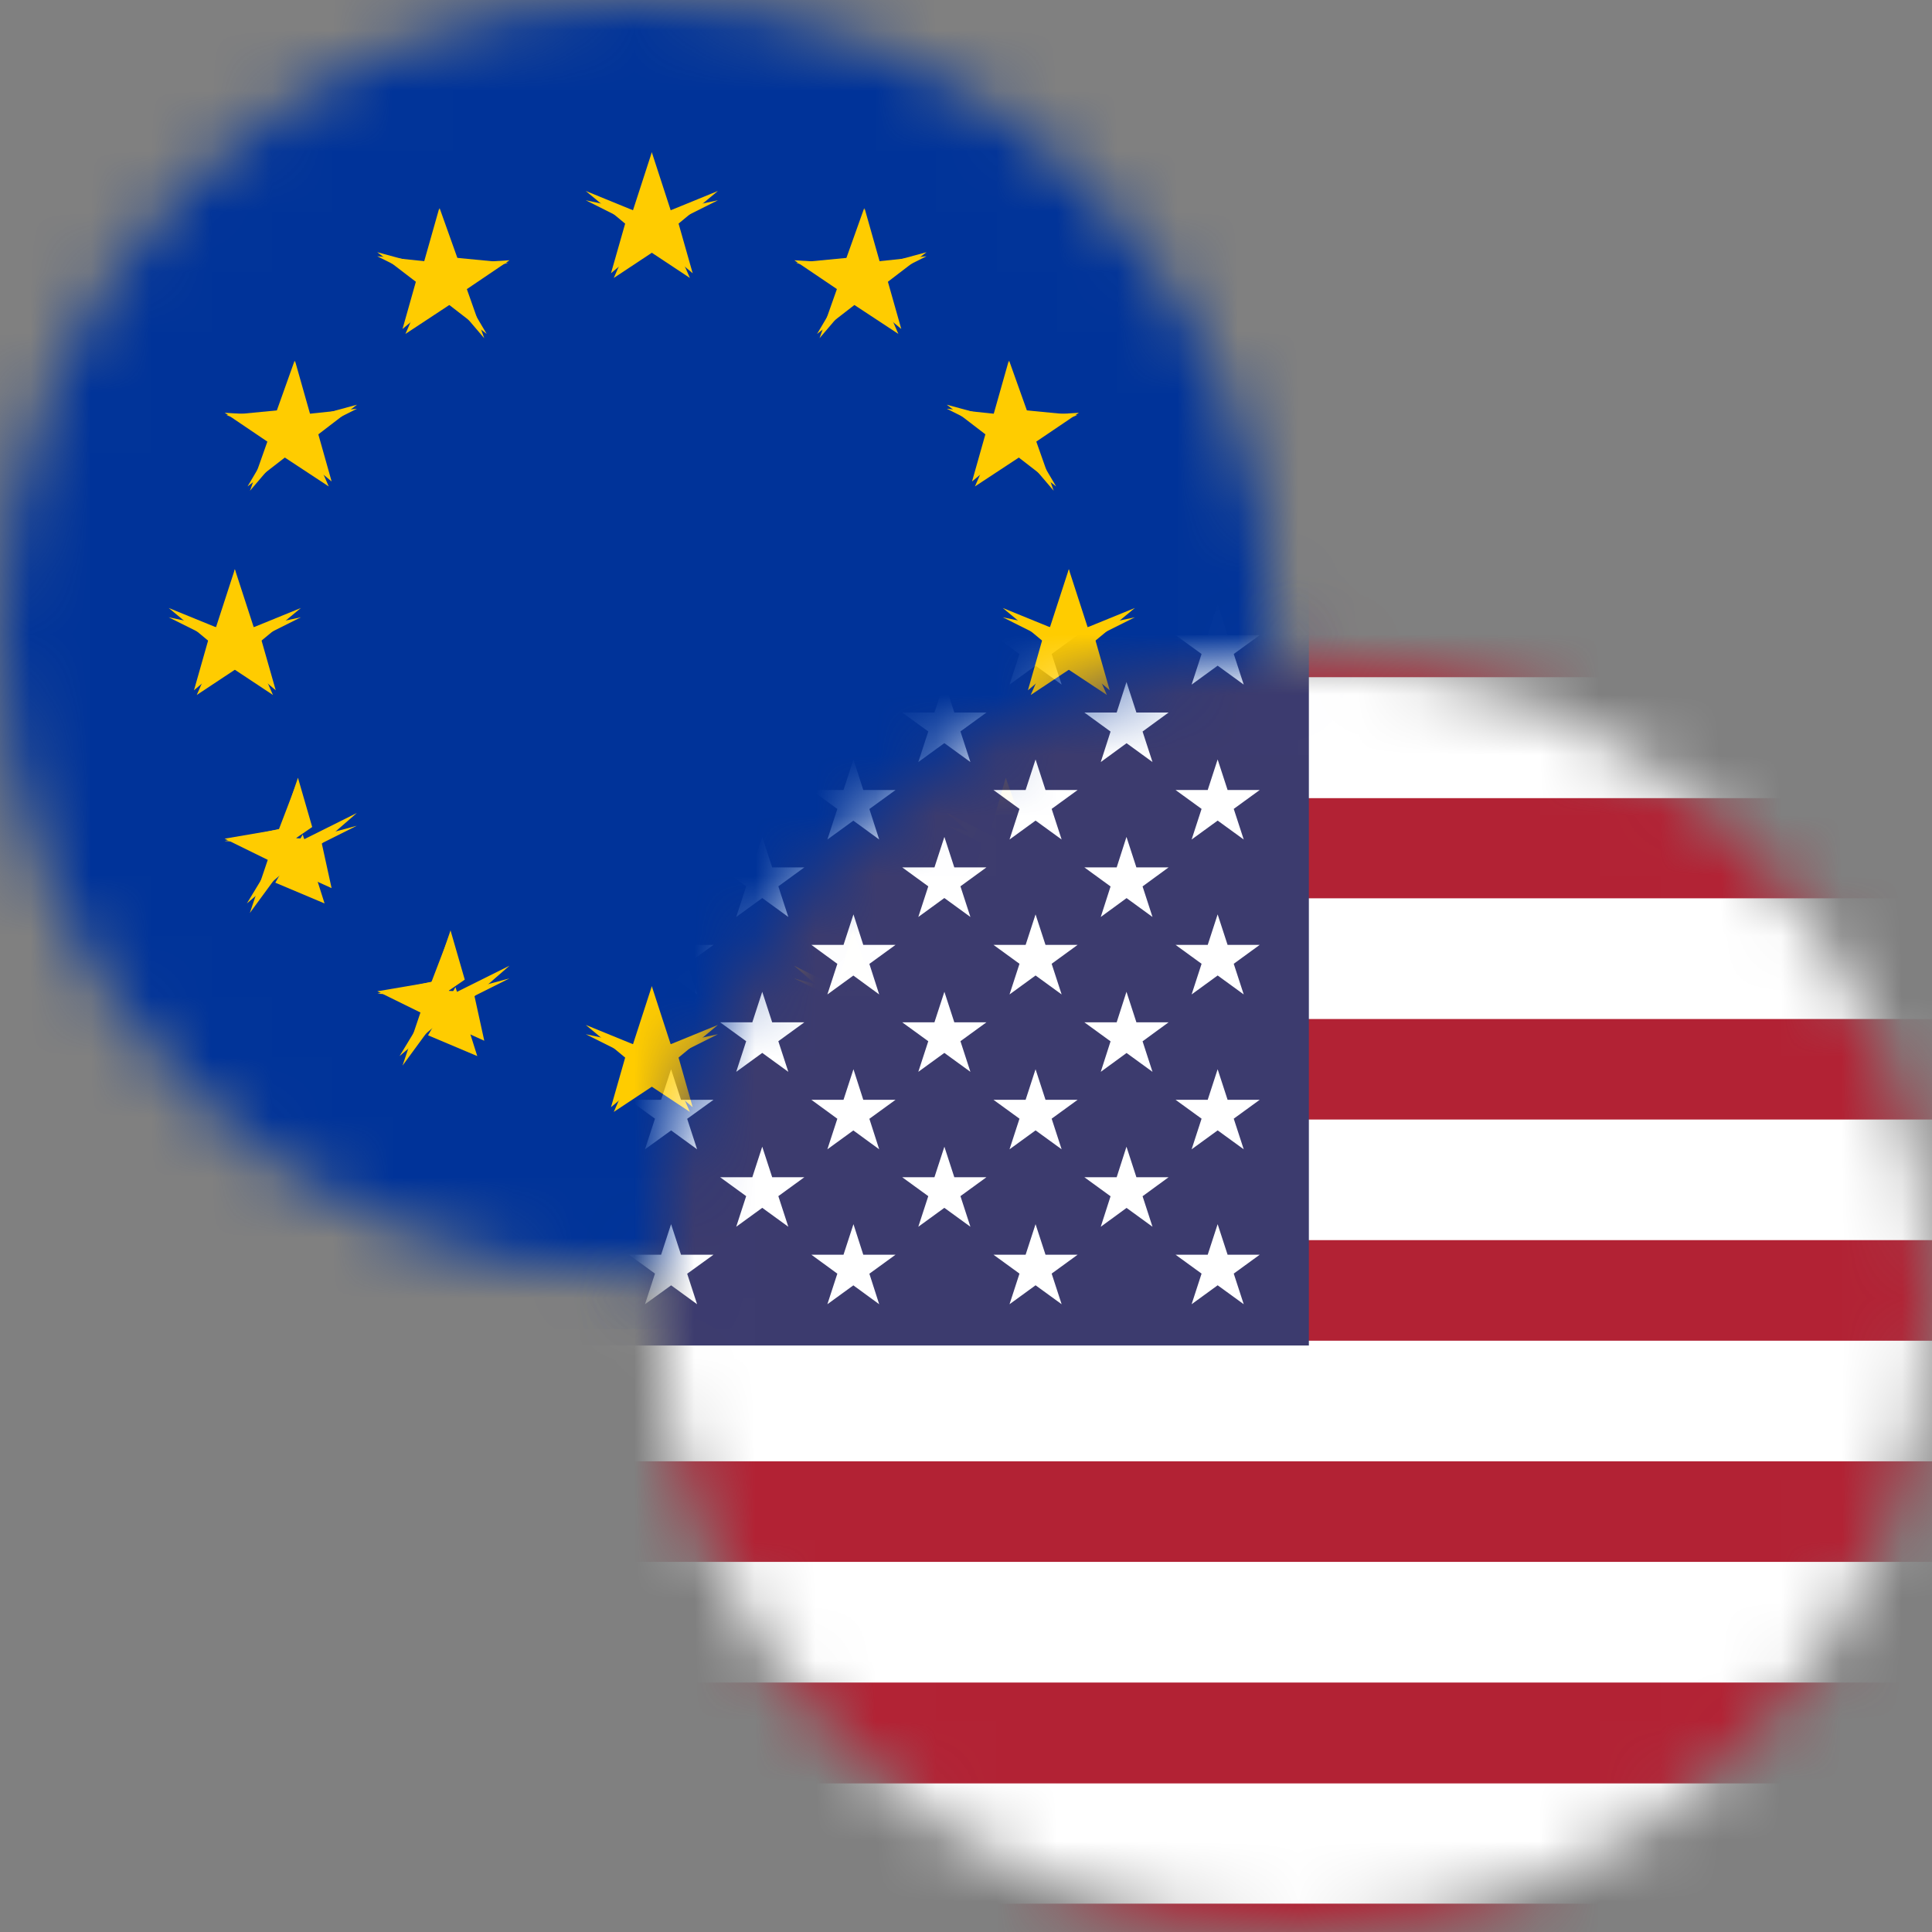 <svg xmlns="http://www.w3.org/2000/svg" width="32" height="32" viewBox="0 0 32 32" fill="none"><rect x="0" y="0" width="32" height="32" fill="#808080" stroke="none"/><mask id="mask0_3782_54342" style="mask-type:alpha" maskUnits="userSpaceOnUse" x="0" y="0" width="22" height="22"><circle cx="10.554" cy="10.554" r="10.554" fill="#D9D9D9"></circle></mask><g mask="url(#mask0_3782_54342)"><path d="M-6.128 -0.681H27.916V22.015H-6.128V-0.681Z" fill="#003399"></path><path d="M10.796 2.522L10.441 3.616L10.988 3.794L10.796 2.522Z" fill="#FFCC00"></path><path d="M10.796 2.522L11.152 3.616L10.605 3.794L10.796 2.522Z" fill="#FFCC00"></path><path d="M11.891 3.317L10.81 3.547L10.74 3.893L11.891 3.317Z" fill="#FFCC00"></path><path d="M11.891 3.163L10.889 3.994L10.621 3.682L11.891 3.163Z" fill="#FFCC00"></path><path d="M11.473 4.526L11.184 3.509L10.57 3.765L11.473 4.526Z" fill="#FFCC00"></path><path d="M11.427 4.604L10.542 4.018L10.926 3.462L11.427 4.604Z" fill="#FFCC00"></path><path d="M9.702 3.317L10.783 3.547L10.853 3.893L9.702 3.317Z" fill="#FFCC00"></path><path d="M9.702 3.163L10.704 3.994L10.972 3.682L9.702 3.163Z" fill="#FFCC00"></path><path d="M10.12 4.526L10.41 3.509L11.023 3.765L10.12 4.526Z" fill="#FFCC00"></path><path d="M10.166 4.604L11.051 4.018L10.667 3.462L10.166 4.604Z" fill="#FFCC00"></path><path d="M10.796 16.335L10.441 17.43L10.988 17.608L10.796 16.335Z" fill="#FFCC00"></path><path d="M10.796 16.335L11.152 17.43L10.605 17.608L10.796 16.335Z" fill="#FFCC00"></path><path d="M11.891 17.13L10.81 17.361L10.74 17.706L11.891 17.13Z" fill="#FFCC00"></path><path d="M11.891 16.976L10.889 17.807L10.621 17.495L11.891 16.976Z" fill="#FFCC00"></path><path d="M11.473 18.339L11.184 17.323L10.57 17.578L11.473 18.339Z" fill="#FFCC00"></path><path d="M11.427 18.417L10.542 17.831L10.926 17.275L11.427 18.417Z" fill="#FFCC00"></path><path d="M9.702 17.13L10.783 17.361L10.853 17.706L9.702 17.13Z" fill="#FFCC00"></path><path d="M9.702 16.976L10.704 17.807L10.972 17.495L9.702 16.976Z" fill="#FFCC00"></path><path d="M10.12 18.339L10.41 17.323L11.023 17.578L10.12 18.339Z" fill="#FFCC00"></path><path d="M10.166 18.417L11.051 17.831L10.667 17.275L10.166 18.417Z" fill="#FFCC00"></path><path d="M3.89 9.428L3.534 10.523L4.082 10.701L3.89 9.428Z" fill="#FFCC00"></path><path d="M3.89 9.428L4.246 10.523L3.698 10.701L3.89 9.428Z" fill="#FFCC00"></path><path d="M4.984 10.224L3.903 10.454L3.833 10.8L4.984 10.224Z" fill="#FFCC00"></path><path d="M4.984 10.07L3.982 10.9L3.714 10.588L4.984 10.07Z" fill="#FFCC00"></path><path d="M4.567 11.433L4.277 10.416L3.664 10.672L4.567 11.433Z" fill="#FFCC00"></path><path d="M4.521 11.511L3.636 10.925L4.02 10.369L4.521 11.511Z" fill="#FFCC00"></path><path d="M2.794 10.224L3.875 10.454L3.945 10.799L2.794 10.224Z" fill="#FFCC00"></path><path d="M2.794 10.07L3.796 10.9L4.064 10.588L2.794 10.07Z" fill="#FFCC00"></path><path d="M3.213 11.433L3.502 10.416L4.116 10.672L3.213 11.433Z" fill="#FFCC00"></path><path d="M3.259 11.511L4.144 10.925L3.76 10.369L3.259 11.511Z" fill="#FFCC00"></path><path d="M6.715 5.531L7.598 4.949L7.212 4.389L6.715 5.531Z" fill="#FFCC00"></path><path d="M6.667 5.449L6.953 4.436L7.57 4.696L6.667 5.449Z" fill="#FFCC00"></path><path d="M6.248 4.177L7.218 4.92L7.517 4.522L6.248 4.177Z" fill="#FFCC00"></path><path d="M6.248 4.244L7.358 4.361L7.399 4.82L6.248 4.244Z" fill="#FFCC00"></path><path d="M7.275 3.449L6.988 4.462L7.605 4.721L7.275 3.449Z" fill="#FFCC00"></path><path d="M7.282 3.449L7.7 4.621L7.215 4.722L7.282 3.449Z" fill="#FFCC00"></path><path d="M8.061 5.531L7.089 4.778L7.386 4.389L8.061 5.531Z" fill="#FFCC00"></path><path d="M8.02 5.602L7.608 4.436L7.117 4.543L8.02 5.602Z" fill="#FFCC00"></path><path d="M8.439 4.311L7.537 4.921L7.17 4.388L8.439 4.311Z" fill="#FFCC00"></path><path d="M8.41 4.352L7.288 4.244L7.317 4.712L8.41 4.352Z" fill="#FFCC00"></path><path d="M5.493 7.975L5.207 6.962L4.59 7.222L5.493 7.975Z" fill="#FFCC00"></path><path d="M5.445 8.057L4.562 7.476L4.948 6.915L5.445 8.057Z" fill="#FFCC00"></path><path d="M4.1 8.057L5.072 7.304L4.775 6.915L4.1 8.057Z" fill="#FFCC00"></path><path d="M4.141 8.128L4.553 6.962L5.044 7.069L4.141 8.128Z" fill="#FFCC00"></path><path d="M3.722 6.837L4.624 7.447L4.991 6.914L3.722 6.837Z" fill="#FFCC00"></path><path d="M3.751 6.878L4.873 6.77L4.843 7.238L3.751 6.878Z" fill="#FFCC00"></path><path d="M5.913 6.703L4.943 7.447L4.643 7.048L5.913 6.703Z" fill="#FFCC00"></path><path d="M5.913 6.77L4.802 6.887L4.761 7.346L5.913 6.77Z" fill="#FFCC00"></path><path d="M4.886 5.975L5.173 6.988L4.556 7.247L4.886 5.975Z" fill="#FFCC00"></path><path d="M4.879 5.975L4.461 7.147L4.946 7.248L4.879 5.975Z" fill="#FFCC00"></path><path d="M5.91 13.677L4.846 13.964L4.759 14.253L5.91 13.677Z" fill="#FFCC00"></path><path d="M5.91 13.466L4.889 14.354L4.64 14.099L5.91 13.466Z" fill="#FFCC00"></path><path d="M5.492 14.71L5.308 13.87L4.589 14.302L5.492 14.71Z" fill="#FFCC00"></path><path d="M5.376 14.964L4.56 14.62L5.014 13.822L5.376 14.964Z" fill="#FFCC00"></path><path d="M4.089 14.964L5.069 14.129L4.78 13.822L4.089 14.964Z" fill="#FFCC00"></path><path d="M4.138 15.122L4.561 13.869L5.041 13.89L4.138 15.122Z" fill="#FFCC00"></path><path d="M4.935 12.882L5.171 13.698L4.505 14.155L4.935 12.882Z" fill="#FFCC00"></path><path d="M4.916 12.961L4.459 14.155L4.906 14.076L4.916 12.961Z" fill="#FFCC00"></path><path d="M3.72 13.93L4.866 13.677L4.871 13.999L3.72 13.93Z" fill="#FFCC00"></path><path d="M3.72 13.891L4.661 14.353L4.989 13.674L3.72 13.891Z" fill="#FFCC00"></path><path d="M8.439 16.205L7.376 16.492L7.288 16.781L8.439 16.205Z" fill="#FFCC00"></path><path d="M8.439 15.995L7.419 16.882L7.169 16.627L8.439 15.995Z" fill="#FFCC00"></path><path d="M8.021 17.238L7.837 16.398L7.118 16.83L8.021 17.238Z" fill="#FFCC00"></path><path d="M7.905 17.492L7.09 17.148L7.544 16.35L7.905 17.492Z" fill="#FFCC00"></path><path d="M6.618 17.492L7.598 16.657L7.309 16.35L6.618 17.492Z" fill="#FFCC00"></path><path d="M6.667 17.65L7.09 16.397L7.57 16.418L6.667 17.65Z" fill="#FFCC00"></path><path d="M7.462 15.41L7.698 16.226L7.032 16.683L7.462 15.41Z" fill="#FFCC00"></path><path d="M7.443 15.489L6.986 16.683L7.433 16.604L7.443 15.489Z" fill="#FFCC00"></path><path d="M6.25 16.459L7.396 16.206L7.401 16.528L6.25 16.459Z" fill="#FFCC00"></path><path d="M6.25 16.419L7.191 16.882L7.519 16.202L6.25 16.419Z" fill="#FFCC00"></path><path d="M17.703 9.428L18.058 10.523L17.511 10.701L17.703 9.428Z" fill="#FFCC00"></path><path d="M17.703 9.428L17.347 10.523L17.895 10.701L17.703 9.428Z" fill="#FFCC00"></path><path d="M16.609 10.224L17.69 10.454L17.76 10.8L16.609 10.224Z" fill="#FFCC00"></path><path d="M16.609 10.07L17.611 10.9L17.879 10.588L16.609 10.07Z" fill="#FFCC00"></path><path d="M17.026 11.433L17.315 10.416L17.929 10.672L17.026 11.433Z" fill="#FFCC00"></path><path d="M17.072 11.511L17.957 10.925L17.573 10.369L17.072 11.511Z" fill="#FFCC00"></path><path d="M18.797 10.224L17.716 10.454L17.646 10.8L18.797 10.224Z" fill="#FFCC00"></path><path d="M18.797 10.07L17.795 10.9L17.527 10.588L18.797 10.07Z" fill="#FFCC00"></path><path d="M18.38 11.433L18.09 10.416L17.477 10.672L18.38 11.433Z" fill="#FFCC00"></path><path d="M18.334 11.511L17.449 10.925L17.833 10.369L18.334 11.511Z" fill="#FFCC00"></path><path d="M14.88 5.531L13.996 4.949L14.383 4.389L14.88 5.531Z" fill="#FFCC00"></path><path d="M14.928 5.449L14.641 4.436L14.025 4.696L14.928 5.449Z" fill="#FFCC00"></path><path d="M15.346 4.177L14.376 4.92L14.077 4.522L15.346 4.177Z" fill="#FFCC00"></path><path d="M15.346 4.244L14.236 4.361L14.195 4.82L15.346 4.244Z" fill="#FFCC00"></path><path d="M14.32 3.449L14.607 4.462L13.99 4.721L14.32 3.449Z" fill="#FFCC00"></path><path d="M14.313 3.449L13.895 4.621L14.38 4.722L14.313 3.449Z" fill="#FFCC00"></path><path d="M13.533 5.531L14.505 4.778L14.208 4.389L13.533 5.531Z" fill="#FFCC00"></path><path d="M13.574 5.602L13.986 4.436L14.477 4.543L13.574 5.602Z" fill="#FFCC00"></path><path d="M13.156 4.311L14.059 4.921L14.425 4.388L13.156 4.311Z" fill="#FFCC00"></path><path d="M13.185 4.352L14.307 4.244L14.278 4.712L13.185 4.352Z" fill="#FFCC00"></path><path d="M16.1 7.975L16.386 6.963L17.003 7.222L16.1 7.975Z" fill="#FFCC00"></path><path d="M16.148 8.057L17.031 7.476L16.645 6.915L16.148 8.057Z" fill="#FFCC00"></path><path d="M17.493 8.057L16.521 7.305L16.818 6.915L17.493 8.057Z" fill="#FFCC00"></path><path d="M17.452 8.128L17.04 6.962L16.549 7.069L17.452 8.128Z" fill="#FFCC00"></path><path d="M17.87 6.837L16.968 7.447L16.601 6.915L17.87 6.837Z" fill="#FFCC00"></path><path d="M17.841 6.878L16.719 6.77L16.748 7.238L17.841 6.878Z" fill="#FFCC00"></path><path d="M15.681 6.703L16.651 7.447L16.951 7.048L15.681 6.703Z" fill="#FFCC00"></path><path d="M15.681 6.77L16.792 6.888L16.832 7.346L15.681 6.77Z" fill="#FFCC00"></path><path d="M16.708 5.975L16.421 6.989L17.038 7.248L16.708 5.975Z" fill="#FFCC00"></path><path d="M16.715 5.975L17.133 7.147L16.648 7.248L16.715 5.975Z" fill="#FFCC00"></path><path d="M15.683 13.677L16.747 13.964L16.834 14.253L15.683 13.677Z" fill="#FFCC00"></path><path d="M15.683 13.466L16.703 14.354L16.953 14.099L15.683 13.466Z" fill="#FFCC00"></path><path d="M16.101 14.71L16.285 13.87L17.004 14.302L16.101 14.71Z" fill="#FFCC00"></path><path d="M16.217 14.964L17.032 14.62L16.579 13.822L16.217 14.964Z" fill="#FFCC00"></path><path d="M17.504 14.964L16.524 14.129L16.813 13.822L17.504 14.964Z" fill="#FFCC00"></path><path d="M17.455 15.122L17.032 13.869L16.552 13.89L17.455 15.122Z" fill="#FFCC00"></path><path d="M16.659 12.882L16.423 13.698L17.089 14.155L16.659 12.882Z" fill="#FFCC00"></path><path d="M16.679 12.961L17.135 14.155L16.688 14.076L16.679 12.961Z" fill="#FFCC00"></path><path d="M17.874 13.931L16.727 13.677L16.723 13.999L17.874 13.931Z" fill="#FFCC00"></path><path d="M17.874 13.891L16.933 14.354L16.605 13.674L17.874 13.891Z" fill="#FFCC00"></path><path d="M13.153 16.205L14.217 16.492L14.304 16.781L13.153 16.205Z" fill="#FFCC00"></path><path d="M13.153 15.995L14.174 16.882L14.423 16.627L13.153 15.995Z" fill="#FFCC00"></path><path d="M13.572 17.238L13.755 16.398L14.475 16.83L13.572 17.238Z" fill="#FFCC00"></path><path d="M13.687 17.492L14.503 17.148L14.049 16.35L13.687 17.492Z" fill="#FFCC00"></path><path d="M14.975 17.493L13.995 16.657L14.284 16.351L14.975 17.493Z" fill="#FFCC00"></path><path d="M14.925 17.65L14.503 16.397L14.022 16.418L14.925 17.65Z" fill="#FFCC00"></path><path d="M14.13 15.41L13.893 16.226L14.56 16.683L14.13 15.41Z" fill="#FFCC00"></path><path d="M14.149 15.489L14.605 16.683L14.158 16.604L14.149 15.489Z" fill="#FFCC00"></path><path d="M15.343 16.459L14.196 16.205L14.191 16.528L15.343 16.459Z" fill="#FFCC00"></path><path d="M15.343 16.419L14.402 16.882L14.073 16.202L15.343 16.419Z" fill="#FFCC00"></path></g><mask id="mask1_3782_54342" style="mask-type:alpha" maskUnits="userSpaceOnUse" x="10" y="10" width="23" height="23"><circle cx="21.447" cy="21.448" r="10.554" fill="#D9D9D9"></circle></mask><g mask="url(#mask1_3782_54342)"><path d="M10.72 9.532H41.02C42.05 9.532 42.889 10.371 42.889 11.401V31.34C42.889 32.37 42.05 33.209 41.02 33.209H10.72C9.69 33.215 8.851 32.376 8.851 31.346V11.401C8.851 10.371 9.69 9.532 10.72 9.532Z" fill="#B22234"></path><path d="M8.864 11.216H42.889C42.895 11.278 42.901 11.339 42.901 11.407V13.22H8.851V11.401C8.851 11.339 8.857 11.278 8.864 11.216ZM42.895 14.879V16.878H8.851V14.879H42.895ZM42.895 18.543V20.541H8.851V18.543H42.895ZM42.895 22.206V24.204H8.851V22.206H42.895ZM42.895 25.87V27.868H8.851V25.87H42.895ZM42.895 29.533V31.34C42.895 31.402 42.889 31.47 42.883 31.531H8.864C8.857 31.476 8.851 31.408 8.851 31.346V29.539H42.895V29.533Z" fill="white"></path><path d="M21.679 9.532V22.286H8.851V11.401C8.851 10.371 9.69 9.532 10.72 9.532H21.679Z" fill="#3C3B6E"></path><path d="M11.115 10.013L11.546 11.339L10.418 10.519H11.818L10.683 11.339L11.115 10.013Z" fill="white"></path><path d="M11.115 12.579L11.546 13.905L10.418 13.085H11.818L10.683 13.905L11.115 12.579Z" fill="white"></path><path d="M11.115 15.145L11.546 16.471L10.418 15.65H11.818L10.683 16.471L11.115 15.145Z" fill="white"></path><path d="M11.115 17.71L11.546 19.036L10.418 18.216H11.818L10.683 19.036L11.115 17.71Z" fill="white"></path><path d="M11.115 20.276L11.546 21.602L10.418 20.782H11.818L10.683 21.602L11.115 20.276Z" fill="white"></path><path d="M12.625 11.296L13.057 12.622L11.928 11.802H13.322L12.194 12.622L12.625 11.296Z" fill="white"></path><path d="M12.625 13.862L13.057 15.188L11.928 14.367H13.322L12.194 15.188L12.625 13.862Z" fill="white"></path><path d="M12.625 16.427L13.057 17.753L11.928 16.933H13.322L12.194 17.753L12.625 16.427Z" fill="white"></path><path d="M12.625 18.993L13.057 20.319L11.928 19.499H13.322L12.194 20.319L12.625 18.993Z" fill="white"></path><path d="M14.136 10.013L14.562 11.339L13.439 10.519H14.833L13.704 11.339L14.136 10.013Z" fill="white"></path><path d="M14.136 12.579L14.562 13.905L13.439 13.085H14.833L13.704 13.905L14.136 12.579Z" fill="white"></path><path d="M14.136 15.145L14.562 16.471L13.439 15.65H14.833L13.704 16.471L14.136 15.145Z" fill="white"></path><path d="M14.136 17.71L14.562 19.036L13.439 18.216H14.833L13.704 19.036L14.136 17.71Z" fill="white"></path><path d="M14.136 20.276L14.562 21.602L13.439 20.782H14.833L13.704 21.602L14.136 20.276Z" fill="white"></path><path d="M15.642 11.296L16.073 12.622L14.944 11.802H16.338L15.21 12.622L15.642 11.296Z" fill="white"></path><path d="M15.642 13.862L16.073 15.188L14.944 14.367H16.338L15.21 15.188L15.642 13.862Z" fill="white"></path><path d="M15.642 16.427L16.073 17.753L14.944 16.933H16.338L15.21 17.753L15.642 16.427Z" fill="white"></path><path d="M15.642 18.993L16.073 20.319L14.944 19.499H16.338L15.21 20.319L15.642 18.993Z" fill="white"></path><path d="M17.152 10.013L17.584 11.339L16.455 10.519H17.849L16.721 11.339L17.152 10.013Z" fill="white"></path><path d="M17.152 12.579L17.584 13.905L16.455 13.085H17.849L16.721 13.905L17.152 12.579Z" fill="white"></path><path d="M17.152 15.145L17.584 16.471L16.455 15.65H17.849L16.721 16.471L17.152 15.145Z" fill="white"></path><path d="M17.152 17.71L17.584 19.036L16.455 18.216H17.849L16.721 19.036L17.152 17.71Z" fill="white"></path><path d="M17.152 20.276L17.584 21.602L16.455 20.782H17.849L16.721 21.602L17.152 20.276Z" fill="white"></path><path d="M18.658 11.296L19.089 12.622L17.961 11.802H19.355L18.232 12.622L18.658 11.296Z" fill="white"></path><path d="M18.658 13.862L19.089 15.188L17.961 14.367H19.355L18.232 15.188L18.658 13.862Z" fill="white"></path><path d="M18.658 16.427L19.089 17.753L17.961 16.933H19.355L18.232 17.753L18.658 16.427Z" fill="white"></path><path d="M18.658 18.993L19.089 20.319L17.961 19.499H19.355L18.232 20.319L18.658 18.993Z" fill="white"></path><path d="M20.168 10.013L20.6 11.339L19.471 10.519H20.865L19.737 11.339L20.168 10.013Z" fill="white"></path><path d="M20.168 12.579L20.6 13.905L19.471 13.085H20.865L19.737 13.905L20.168 12.579Z" fill="white"></path><path d="M20.168 15.145L20.6 16.471L19.471 15.65H20.865L19.737 16.471L20.168 15.145Z" fill="white"></path><path d="M20.168 17.71L20.6 19.036L19.471 18.216H20.865L19.737 19.036L20.168 17.71Z" fill="white"></path><path d="M20.168 20.276L20.6 21.602L19.471 20.782H20.865L19.737 21.602L20.168 20.276Z" fill="white"></path></g></svg>